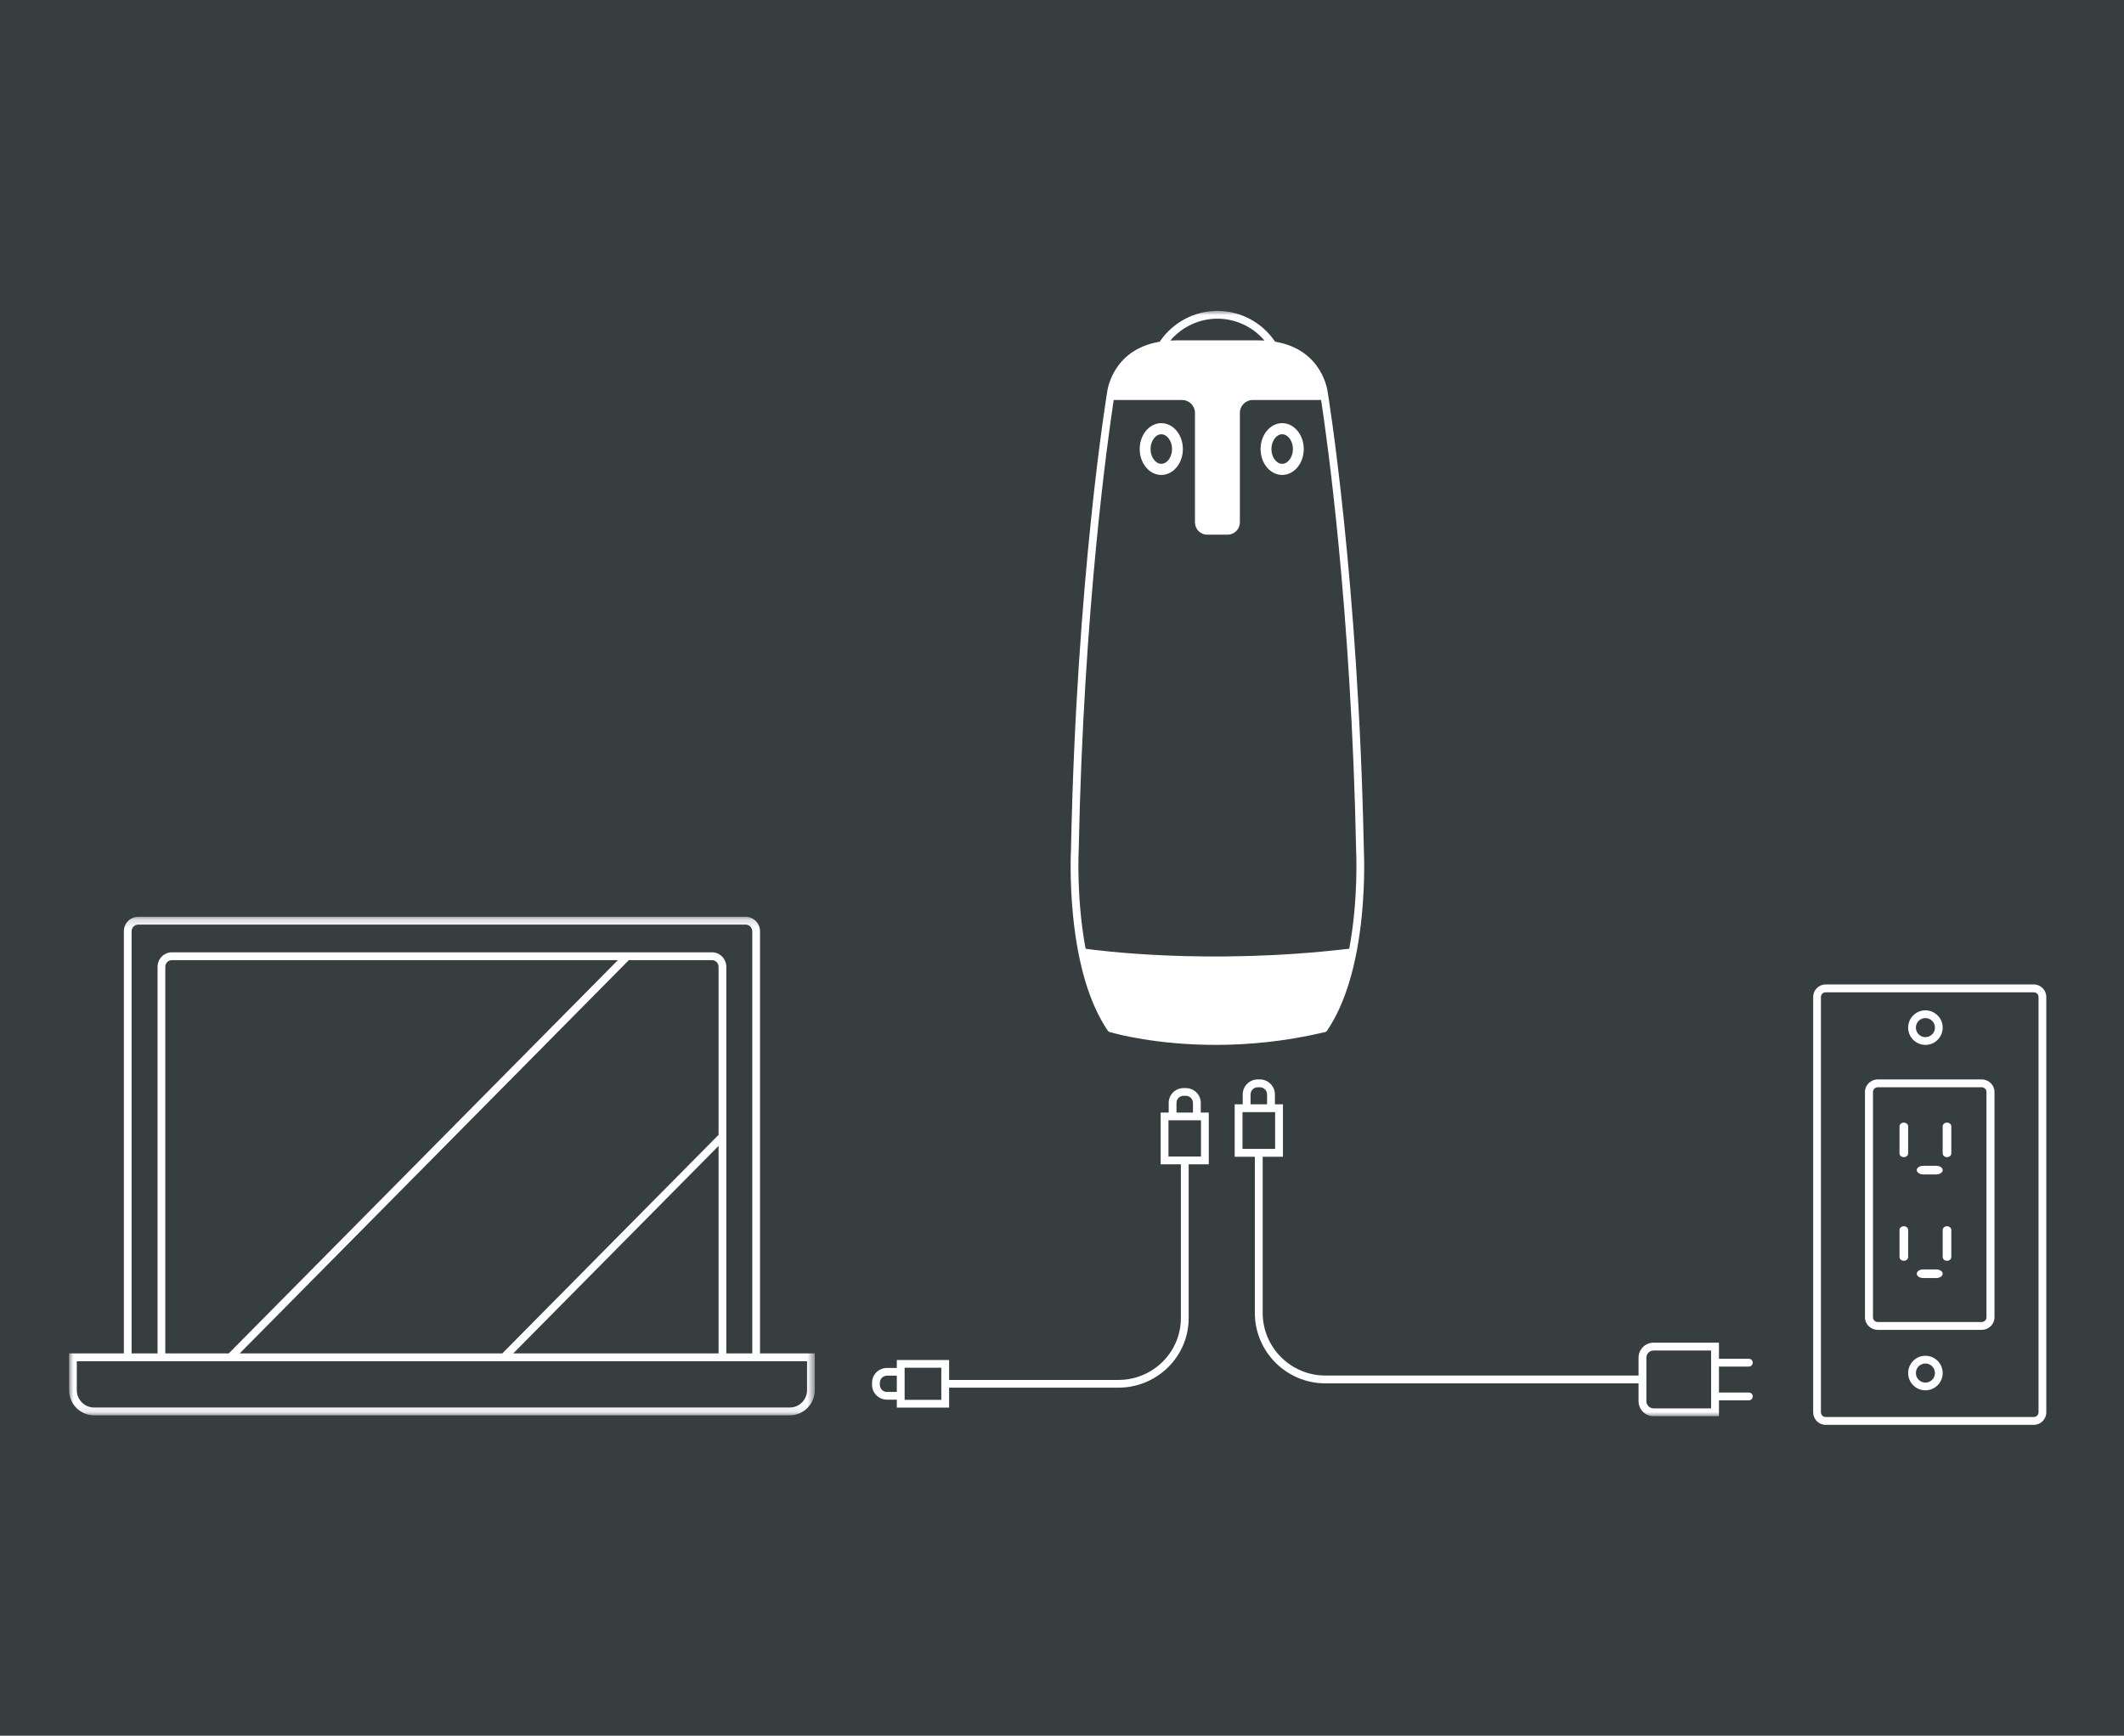 <?xml version="1.0" encoding="UTF-8"?>
<svg width="246px" height="201px" viewBox="0 0 246 201" version="1.1" xmlns="http://www.w3.org/2000/svg" xmlns:xlink="http://www.w3.org/1999/xlink">
    <!-- Generator: Sketch 59.1 (86144) - https://sketch.com -->
    <title>Artboard Copy 8</title>
    <desc>Created with Sketch.</desc>
    <defs>
        <polygon id="path-1" points="0 0.165 86.368 0.165 86.368 57.894 0 57.894"></polygon>
        <polygon id="path-3" points="0 128 229 128 229 0 0 0"></polygon>
    </defs>
    <g id="Artboard-Copy-8" stroke="none" stroke-width="1" fill="none" fill-rule="evenodd">
        <rect fill="#373E40" x="0" y="0" width="246" height="201"></rect>
        <g id="Group-30-Copy" transform="translate(8, 36)">
            <g id="Group-3" transform="translate(0, 70)">
                <mask id="mask-2" fill="white">
                    <use xlink:href="#path-1"></use>
                </mask>
                <g id="Clip-2"></g>
                <path d="M85.472,54.983 C85.472,56.088 84.582,56.988 83.488,56.988 L2.88,56.988 C1.787,56.988 0.897,56.088 0.897,54.983 L0.897,51.634 L85.472,51.634 L85.472,54.983 Z M75.224,26.698 L75.224,50.728 L51.441,50.728 L75.224,26.698 Z M64.833,5.184 L74.457,5.184 C74.88,5.184 75.224,5.532 75.224,5.96 L75.224,25.43 C75.211,25.441 75.196,25.445 75.185,25.457 L50.173,50.728 L50.173,50.728 L19.759,50.728 L64.833,5.184 Z M18.491,50.728 L11.145,50.728 L11.145,5.96 C11.145,5.532 11.489,5.184 11.912,5.184 L63.565,5.184 L18.491,50.728 L18.491,50.728 Z M7.242,1.847 C7.242,1.419 7.586,1.071 8.009,1.071 L78.36,1.071 C78.783,1.071 79.127,1.419 79.127,1.847 L79.127,50.728 L76.12,50.728 L76.12,5.96 C76.12,5.032 75.374,4.278 74.457,4.278 L11.912,4.278 C10.995,4.278 10.248,5.032 10.248,5.96 L10.248,50.728 L7.242,50.728 L7.242,1.847 Z M80.024,1.847 C80.024,0.92 79.277,0.165 78.36,0.165 L8.009,0.165 C7.091,0.165 6.345,0.92 6.345,1.847 L6.345,50.728 L-8.96907217e-05,50.728 L-8.96907217e-05,54.983 C-8.96907217e-05,56.588 1.292,57.894 2.88,57.894 L83.488,57.894 C85.076,57.894 86.368,56.588 86.368,54.983 L86.368,50.728 L80.024,50.728 L80.024,1.847 Z" id="Fill-1" fill="#FFFFFF" mask="url(#mask-2)"></path>
            </g>
            <path d="M228.101,127.543 C228.101,127.844 227.859,128.089 227.561,128.089 L203.439,128.089 C203.142,128.089 202.899,127.844 202.899,127.543 L202.899,79.457 C202.899,79.156 203.142,78.911 203.439,78.911 L227.561,78.911 C227.859,78.911 228.101,79.156 228.101,79.457 L228.101,127.543 Z M227.561,78 L203.439,78 C202.646,78 202,78.654 202,79.457 L202,127.543 C202,128.346 202.646,129 203.439,129 L227.561,129 C228.354,129 229,128.346 229,127.543 L229,79.457 C229,78.654 228.354,78 227.561,78 L227.561,78 Z" id="Fill-4" fill="#FFFFFF"></path>
            <path d="M222.072,116.549 C222.072,116.849 221.822,117.093 221.515,117.093 L209.485,117.093 C209.178,117.093 208.928,116.849 208.928,116.549 L208.928,90.451 C208.928,90.151 209.178,89.907 209.485,89.907 L221.515,89.907 C221.822,89.907 222.072,90.151 222.072,90.451 L222.072,116.549 Z M221.515,89 L209.485,89 C208.667,89 208,89.651 208,90.451 L208,116.549 C208,117.349 208.667,118 209.485,118 L221.515,118 C222.333,118 223,117.349 223,116.549 L223,90.451 C223,89.651 222.333,89 221.515,89 L221.515,89 Z" id="Fill-6" fill="#FFFFFF"></path>
            <path d="M215,81.895 C215.609,81.895 216.105,82.39 216.105,83 C216.105,83.609 215.609,84.105 215,84.105 C214.391,84.105 213.895,83.609 213.895,83 C213.895,82.39 214.391,81.895 215,81.895 M215,85 C216.103,85 217,84.103 217,83 C217,81.897 216.103,81 215,81 C213.897,81 213,81.897 213,83 C213,84.103 213.897,85 215,85" id="Fill-8" fill="#FFFFFF"></path>
            <path d="M215,124.105 C214.391,124.105 213.895,123.61 213.895,123 C213.895,122.391 214.391,121.895 215,121.895 C215.609,121.895 216.105,122.391 216.105,123 C216.105,123.61 215.609,124.105 215,124.105 M215,121 C213.897,121 213,121.897 213,123 C213,124.103 213.897,125 215,125 C216.103,125 217,124.103 217,123 C217,121.897 216.103,121 215,121" id="Fill-10" fill="#FFFFFF"></path>
            <path d="M212.5,94 C212.224,94 212,94.194 212,94.434 L212,97.566 C212,97.806 212.224,98 212.5,98 C212.776,98 213,97.806 213,97.566 L213,94.434 C213,94.194 212.776,94 212.5,94" id="Fill-12" fill="#FFFFFF"></path>
            <path d="M217.5,94 C217.224,94 217,94.194 217,94.434 L217,97.566 C217,97.806 217.224,98 217.5,98 C217.776,98 218,97.806 218,97.566 L218,94.434 C218,94.194 217.776,94 217.5,94" id="Fill-14" fill="#FFFFFF"></path>
            <path d="M216.246,99 L214.754,99 C214.338,99 214,99.224 214,99.5 C214,99.776 214.338,100 214.754,100 L216.246,100 C216.662,100 217,99.776 217,99.5 C217,99.224 216.662,99 216.246,99" id="Fill-16" fill="#FFFFFF"></path>
            <path d="M212.5,106 C212.224,106 212,106.194 212,106.434 L212,109.566 C212,109.806 212.224,110 212.5,110 C212.776,110 213,109.806 213,109.566 L213,106.434 C213,106.194 212.776,106 212.5,106" id="Fill-18" fill="#FFFFFF"></path>
            <path d="M217.5,106 C217.224,106 217,106.194 217,106.434 L217,109.566 C217,109.806 217.224,110 217.5,110 C217.776,110 218,109.806 218,109.566 L218,106.434 C218,106.194 217.776,106 217.5,106" id="Fill-20" fill="#FFFFFF"></path>
            <path d="M216.246,111 L214.754,111 C214.338,111 214,111.224 214,111.5 C214,111.776 214.338,112 214.754,112 L216.246,112 C216.662,112 217,111.776 217,111.5 C217,111.224 216.662,111 216.246,111" id="Fill-22" fill="#FFFFFF"></path>
            <mask id="mask-4" fill="white">
                <use xlink:href="#path-3"></use>
            </mask>
            <g id="Clip-25"></g>
            <path d="M127.332,97.931 L131.096,97.931 L131.096,93.73 L127.332,93.73 L127.332,97.931 Z M128.26,91.714 C128.26,91.261 128.632,90.894 129.089,90.894 L129.339,90.894 C129.796,90.894 130.168,91.261 130.168,91.714 L130.168,92.836 L128.26,92.836 L128.26,91.714 Z M96.773,126.106 L101.021,126.106 L101.021,122.384 L96.773,122.384 L96.773,126.106 Z M94.733,125.189 C94.276,125.189 93.904,124.821 93.904,124.369 L93.904,124.122 C93.904,123.67 94.276,123.302 94.733,123.302 L95.869,123.302 L95.869,125.189 L94.733,125.189 Z M131.072,91.714 C131.072,90.769 130.295,90 129.339,90 L129.089,90 C128.133,90 127.357,90.769 127.357,91.714 L127.357,92.836 L126.428,92.836 L126.428,98.825 L128.768,98.825 L128.768,116.646 C128.768,120.59 125.523,123.799 121.534,123.799 L101.925,123.799 L101.925,121.491 L95.869,121.491 L95.869,122.409 L94.733,122.409 C93.777,122.409 93,123.177 93,124.122 L93,124.369 C93,125.314 93.777,126.083 94.733,126.083 L95.869,126.083 L95.869,127 L101.925,127 L101.925,124.692 L121.534,124.692 C126.022,124.692 129.672,121.083 129.672,116.646 L129.672,98.825 L132,98.825 L132,92.836 L131.072,92.836 L131.072,91.714 Z" id="Fill-24" fill="#FFFFFF" mask="url(#mask-4)"></path>
            <path d="M190.181,127.093 L183.515,127.093 C183.056,127.093 182.683,126.72 182.683,126.262 L182.683,121.221 C182.683,120.762 183.056,120.389 183.515,120.389 L190.181,120.389 L190.181,127.093 Z M135.907,97.046 L139.684,97.046 L139.684,92.784 L135.907,92.784 L135.907,97.046 Z M136.838,90.738 C136.838,90.28 137.211,89.907 137.67,89.907 L137.92,89.907 C138.379,89.907 138.752,90.28 138.752,90.738 L138.752,91.878 L136.838,91.878 L136.838,90.738 Z M194.547,122.251 C194.797,122.251 195,122.049 195,121.798 C195,121.548 194.797,121.345 194.547,121.345 L191.088,121.345 L191.088,119.482 L183.515,119.482 C182.556,119.482 181.776,120.262 181.776,121.221 L181.776,123.288 L145.501,123.288 C141.499,123.288 138.242,120.033 138.242,116.032 L138.242,97.953 L140.591,97.953 L140.591,91.878 L139.659,91.878 L139.659,90.738 C139.659,89.78 138.879,89 137.92,89 L137.67,89 C136.711,89 135.931,89.78 135.931,90.738 L135.931,91.878 L135,91.878 L135,97.953 L137.335,97.953 L137.335,116.032 C137.335,120.533 140.998,124.194 145.501,124.194 L181.776,124.194 L181.776,126.262 C181.776,127.22 182.556,128 183.515,128 L191.088,128 L191.088,126.163 L194.547,126.163 C194.797,126.163 195,125.96 195,125.71 C195,125.459 194.797,125.256 194.547,125.256 L191.088,125.256 L191.088,122.251 L194.547,122.251 Z" id="Fill-26" fill="#FFFFFF" mask="url(#mask-4)"></path>
            <path d="M140.5,14.289 C141.176,14.289 141.746,15.073 141.746,16 C141.746,16.928 141.176,17.711 140.5,17.711 C139.824,17.711 139.254,16.928 139.254,16 C139.254,15.073 139.824,14.289 140.5,14.289 M140.5,19 C141.879,19 143,17.654 143,16 C143,14.346 141.879,13 140.5,13 C139.121,13 138,14.346 138,16 C138,17.654 139.121,19 140.5,19" id="Fill-27" fill="#FFFFFF" mask="url(#mask-4)"></path>
            <path d="M126.5,17.711 C125.824,17.711 125.254,16.927 125.254,16 C125.254,15.073 125.824,14.289 126.5,14.289 C127.176,14.289 127.746,15.073 127.746,16 C127.746,16.927 127.176,17.711 126.5,17.711 M126.5,13 C125.121,13 124,14.346 124,16 C124,17.654 125.121,19 126.5,19 C127.879,19 129,17.654 129,16 C129,14.346 127.879,13 126.5,13" id="Fill-28" fill="#FFFFFF" mask="url(#mask-4)"></path>
            <path d="M116.936,62.403 C117.494,34.465 120.356,14.464 120.99,10.323 L128.916,10.323 C129.733,10.323 130.398,10.994 130.398,11.819 L130.398,24.488 C130.398,25.274 131.032,25.914 131.811,25.914 L134.189,25.914 C134.967,25.914 135.601,25.274 135.601,24.488 L135.601,11.819 C135.601,10.994 136.267,10.323 137.084,10.323 L145.009,10.323 C145.633,14.383 148.504,34.409 149.064,62.419 C149.069,62.505 149.356,68.043 148.269,73.861 C131.87,75.809 118.832,74.023 117.733,73.865 C116.645,68.044 116.931,62.499 116.936,62.403 M133,0.903 C135.106,0.903 137.092,1.839 138.451,3.434 C138.217,3.422 137.978,3.414 137.729,3.414 L128.271,3.414 C128.023,3.414 127.783,3.422 127.549,3.434 C128.908,1.839 130.894,0.903 133,0.903 M145.33,83.547 C145.473,83.547 145.613,83.478 145.7,83.351 C147.792,80.266 149.144,75.794 149.719,70.058 C150.145,65.807 149.96,62.401 149.959,62.384 C149.332,31.022 145.807,9.626 145.777,9.447 C145.771,9.393 145.259,4.499 139.669,3.566 C139.66,3.55 139.658,3.532 139.647,3.517 C138.135,1.315 135.651,0 133,0 C130.349,0 127.864,1.315 126.353,3.517 C126.343,3.532 126.341,3.55 126.332,3.566 C120.741,4.498 120.229,9.39 120.228,9.413 C120.192,9.626 116.668,31.022 116.042,62.368 C116.04,62.401 115.855,65.807 116.281,70.058 C116.856,75.794 118.208,80.266 120.3,83.351 C120.377,83.464 120.497,83.526 120.623,83.539 C121.297,83.733 125.983,85 132.809,85 C136.464,85 140.733,84.634 145.324,83.546 C145.326,83.546 145.328,83.547 145.33,83.547" id="Fill-29" fill="#FFFFFF" mask="url(#mask-4)"></path>
        </g>
    </g>
</svg>
